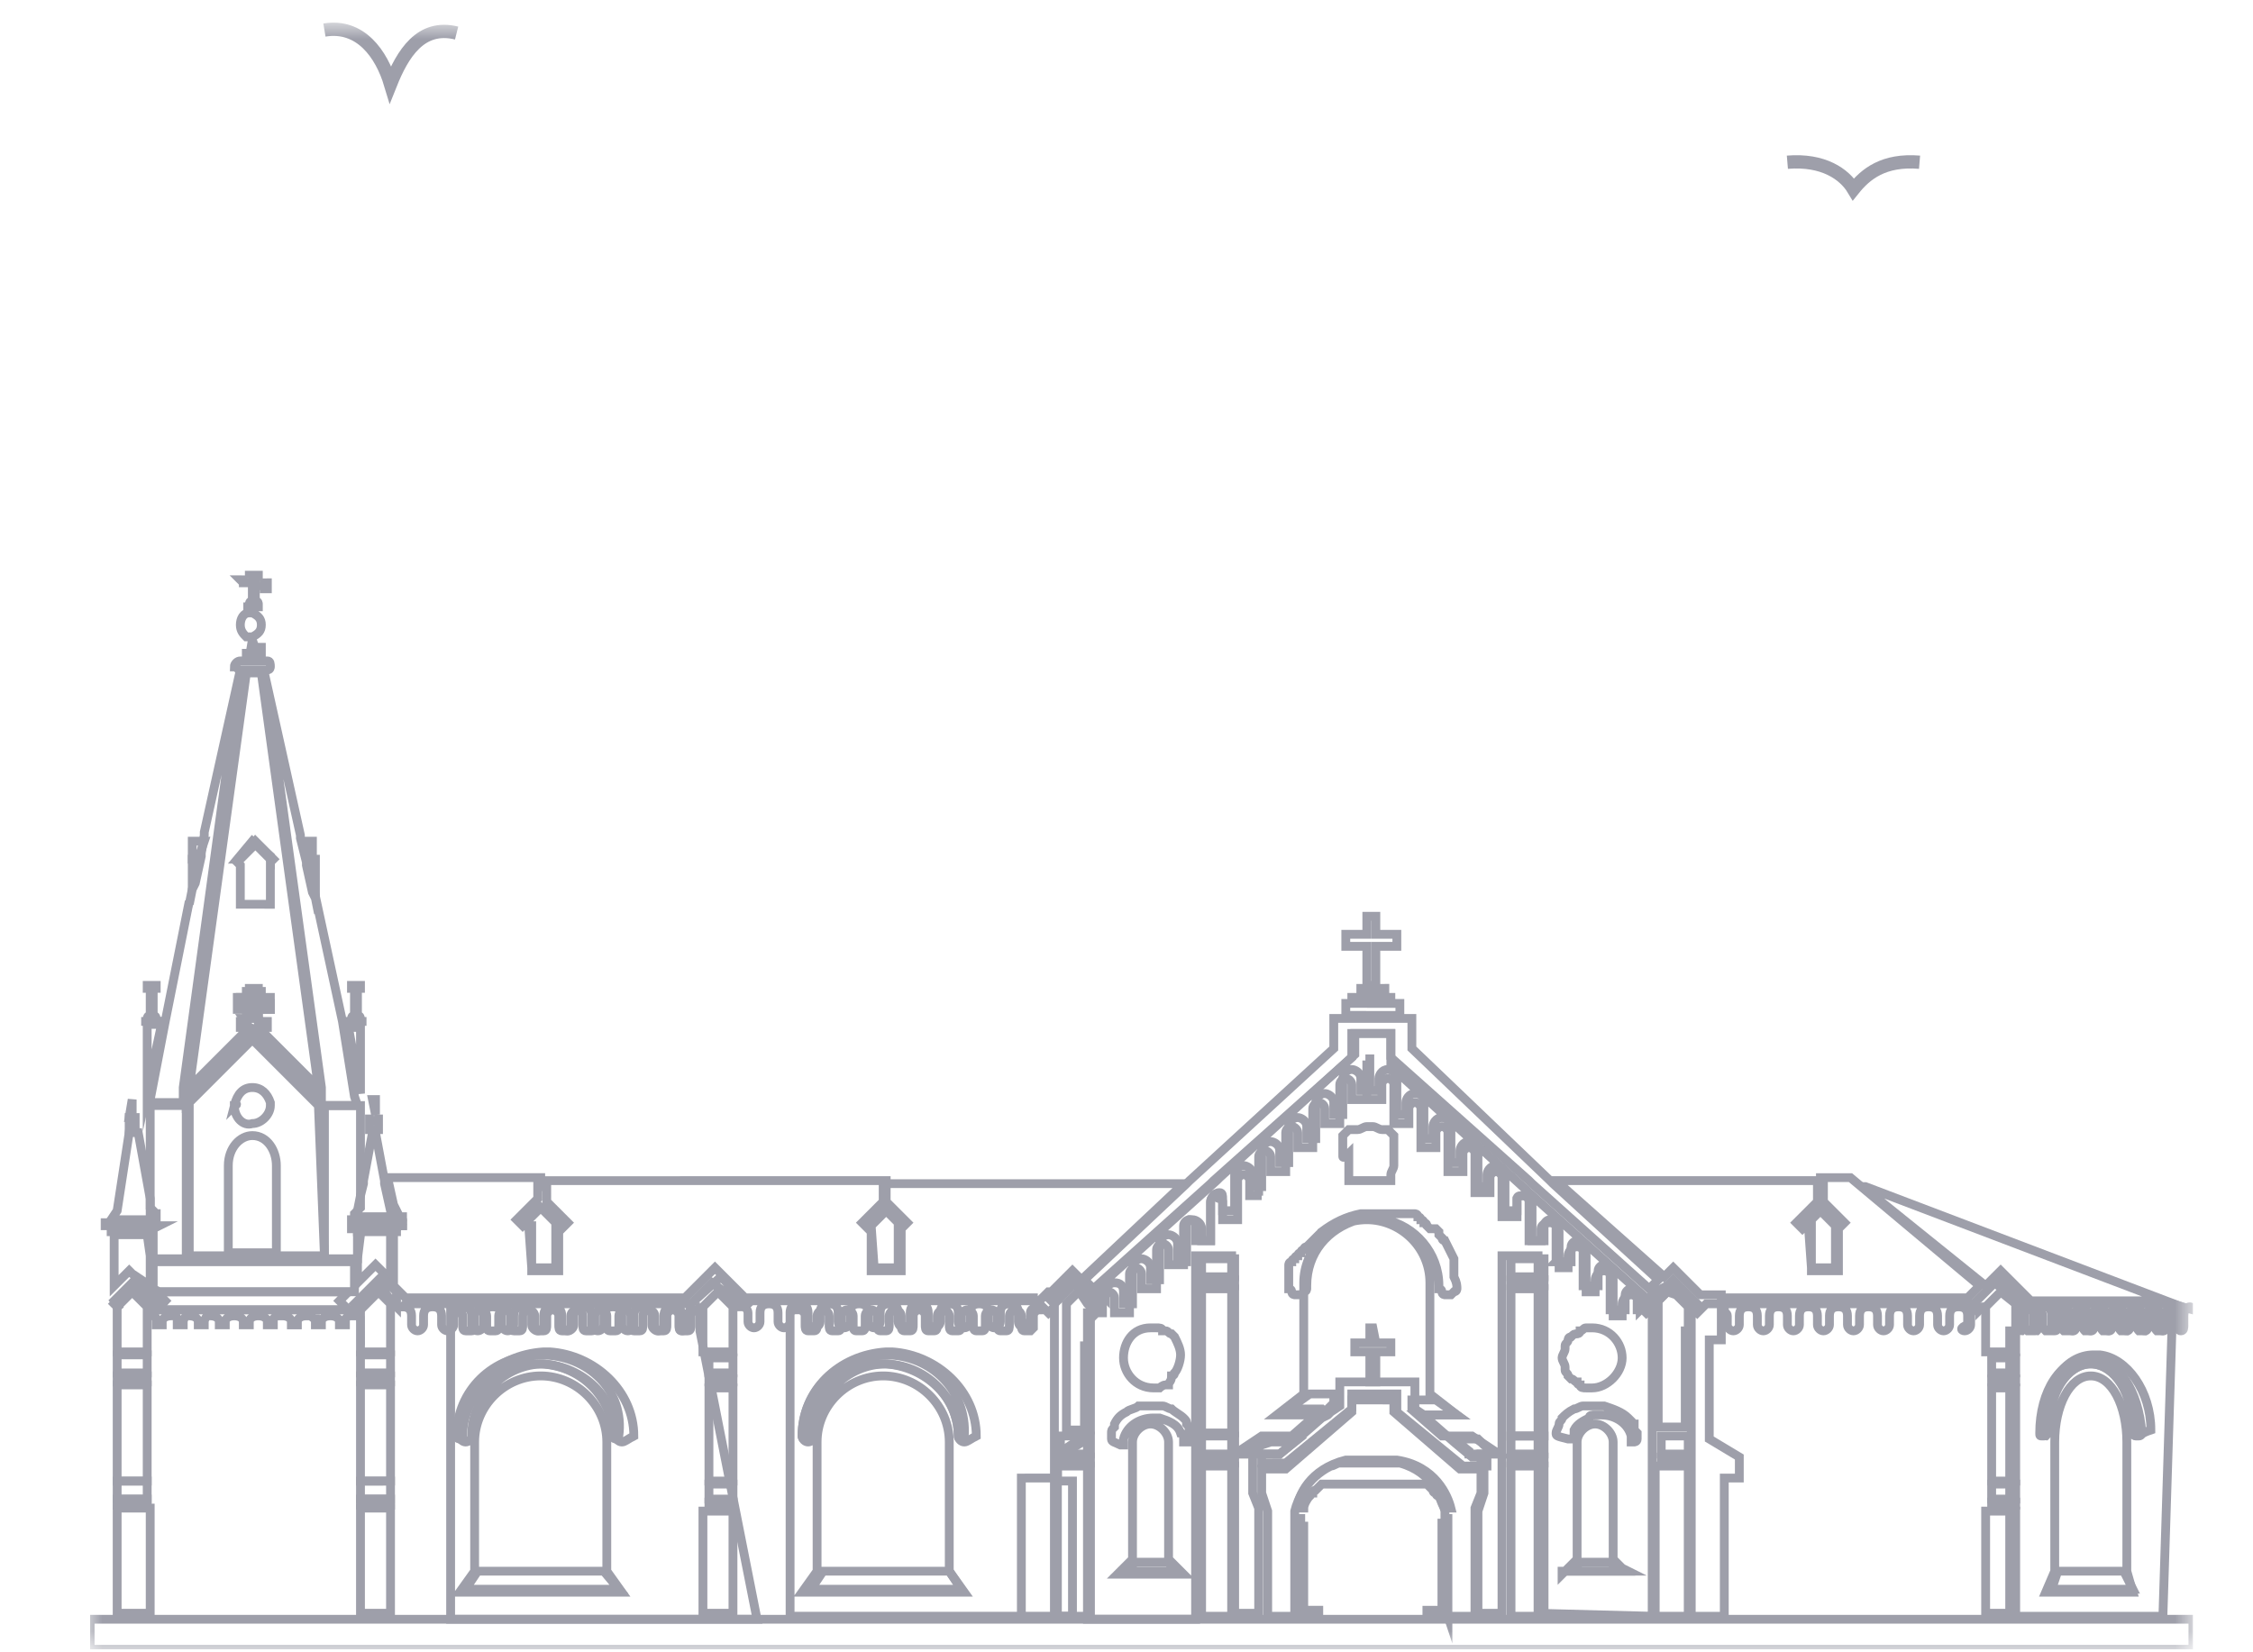 <?xml version="1.0" encoding="utf-8"?>
<!-- Generator: Adobe Illustrator 27.0.0, SVG Export Plug-In . SVG Version: 6.00 Build 0)  -->
<svg version="1.1" id="Layer_1" xmlns="http://www.w3.org/2000/svg" xmlns:xlink="http://www.w3.org/1999/xlink" x="0px" y="0px"
	 viewBox="0 0 75 55" style="enable-background:new 0 0 75 55;" xml:space="preserve">
<style type="text/css">
	.st0{fill:#D9D9D9;filter:url(#Adobe_OpacityMaskFilter);}
	.st1{mask:url(#mask0_725_6513_00000033346584983699508950000016194719638576892303_);}
	.st2{clip-path:url(#SVGID_00000000207959914490362030000017473962449174722464_);}
	.st3{fill:none;stroke:#9E9FAA;stroke-width:0.294;stroke-miterlimit:10;}
	.st4{fill:none;stroke:#9E9FAA;stroke-width:0.442;stroke-miterlimit:10;}
</style>
<defs>
	<filter id="Adobe_OpacityMaskFilter" filterUnits="userSpaceOnUse" x="2.9" y="0.8" width="70.3" height="54.2">
		<feColorMatrix  type="matrix" values="1 0 0 0 0  0 1 0 0 0  0 0 1 0 0  0 0 0 1 0"/>
	</filter>
</defs>
<mask maskUnits="userSpaceOnUse" x="2.9" y="0.8" width="70.3" height="54.2" id="mask0_725_6513_00000033346584983699508950000016194719638576892303_">
	<rect class="st0" width="75" height="55"/>
</mask>
<g class="st1">
	<g>
		<defs>
			<rect id="SVGID_1_" x="3" y="19" width="70" height="35.9"/>
		</defs>
		<clipPath id="SVGID_00000100358610882160345450000009207441016279361975_">
			<use xlink:href="#SVGID_1_"  style="overflow:visible;"/>
		</clipPath>
		<g style="clip-path:url(#SVGID_00000100358610882160345450000009207441016279361975_);">
			<path class="st3" d="M55.4,42.5l0.2-0.2l0.1-0.1l0.1,0.1l0.6,0.6l0,0l0.2,0.2l0,0l0,0h0.7v0.1h8.2l0.4-0.4l-4.3-3.6h-1v0.2h0.1
				V40l0.7,0.7l-0.2,0.2l-0.1-0.1l-0.1-0.1l0,0l0,0l-0.3-0.3l-0.1-0.1l-0.1,0.1l-0.3,0.3l0,0l0,0l-0.1,0.1l-0.1,0.1l-0.2-0.2
				l0.7-0.7v-0.5h0.1v-0.2h-8.8L55.4,42.5L55.4,42.5L55.4,42.5z M60.2,40.8L60.2,40.8l0.1,1.4h0.8v-1.4h0.1v1.5h-0.9V40.8z"/>
			<path class="st3" d="M66,43.5L66,43.5L66,43.5L66,43.5l-0.1,0.1c0,0,0,0,0,0C65.9,43.5,66,43.5,66,43.5L66,43.5L66,43.5z"/>
			<path class="st3" d="M65.4,44.3c0.1,0,0.2-0.1,0.2-0.2v-0.3c0-0.1,0.1-0.2,0.1-0.3l-0.1-0.1l0,0h-8.2v0.2c0,0.1,0.1,0.1,0.1,0.2
				v0.3c0,0.1,0.1,0.2,0.2,0.2c0.1,0,0.2-0.1,0.2-0.2v-0.3c0-0.2,0.1-0.3,0.3-0.3c0.2,0,0.3,0.1,0.3,0.3v0.3c0,0.1,0.1,0.2,0.2,0.2
				c0.1,0,0.2-0.1,0.2-0.2v-0.3c0-0.2,0.1-0.3,0.3-0.3c0.2,0,0.3,0.1,0.3,0.3v0.3c0,0.1,0.1,0.2,0.2,0.2c0.1,0,0.2-0.1,0.2-0.2v-0.3
				c0-0.2,0.1-0.3,0.3-0.3c0.2,0,0.3,0.1,0.3,0.3v0.3c0,0.1,0.1,0.2,0.2,0.2s0.2-0.1,0.2-0.2v-0.3c0-0.2,0.1-0.3,0.3-0.3
				c0.2,0,0.3,0.1,0.3,0.3v0.3c0,0.1,0.1,0.2,0.2,0.2s0.2-0.1,0.2-0.2v-0.3c0-0.2,0.1-0.3,0.3-0.3c0.2,0,0.3,0.1,0.3,0.3v0.3
				c0,0.1,0.1,0.2,0.2,0.2c0.1,0,0.2-0.1,0.2-0.2v-0.3c0-0.2,0.1-0.3,0.3-0.3s0.3,0.1,0.3,0.3v0.3c0,0.1,0.1,0.2,0.2,0.2
				c0.1,0,0.2-0.1,0.2-0.2v-0.3c0-0.2,0.1-0.3,0.3-0.3c0.2,0,0.3,0.1,0.3,0.3v0.3c0,0.1,0.1,0.2,0.2,0.2c0.1,0,0.2-0.1,0.2-0.2v-0.3
				c0-0.2,0.1-0.3,0.3-0.3c0.2,0,0.3,0.1,0.3,0.3v0.3C65.2,44.2,65.3,44.3,65.4,44.3z"/>
			<path class="st3" d="M67.3,44.3c0,0,0.1-0.1,0.1-0.2v-0.3c0-0.1,0-0.2,0.1-0.2l-0.2-0.2h0v0.3c0,0,0,0.1,0,0.2v0.3
				C67.2,44.2,67.2,44.3,67.3,44.3L67.3,44.3z"/>
			<path class="st3" d="M72.3,43.4h-4.7l-0.1,0.1c0,0,0,0,0,0c0.1,0,0.2,0.1,0.2,0.3v0.3c0,0.1,0,0.2,0.1,0.2c0,0,0.1-0.1,0.1-0.2
				v-0.3c0-0.2,0.1-0.3,0.2-0.3s0.2,0.1,0.2,0.3v0.3c0,0.1,0,0.2,0.1,0.2s0.1-0.1,0.1-0.2v-0.3c0-0.2,0.1-0.3,0.2-0.3
				c0.1,0,0.2,0.1,0.2,0.3v0.3c0,0.1,0,0.2,0.1,0.2s0.1-0.1,0.1-0.2v-0.3c0-0.2,0.1-0.3,0.2-0.3c0.1,0,0.2,0.1,0.2,0.3v0.3
				c0,0.1,0,0.2,0.1,0.2s0.1-0.1,0.1-0.2v-0.3c0-0.2,0.1-0.3,0.2-0.3s0.2,0.1,0.2,0.3v0.3c0,0.1,0,0.2,0.1,0.2s0.1-0.1,0.1-0.2v-0.3
				c0-0.2,0.1-0.3,0.2-0.3s0.2,0.1,0.2,0.3v0.3c0,0.1,0,0.2,0.1,0.2c0,0,0.1-0.1,0.1-0.2v-0.3c0-0.2,0.1-0.3,0.2-0.3
				s0.2,0.1,0.2,0.3v0.3c0,0.1,0,0.2,0.1,0.2c0,0,0.1-0.1,0.1-0.2v-0.3c0-0.2,0.1-0.3,0.2-0.3s0.2,0.1,0.2,0.3v0.3
				c0,0.1,0,0.2,0.1,0.2s0.1-0.1,0.1-0.2v-0.3c0-0.2,0.1-0.3,0.2-0.3c0.1,0,0.2,0.1,0.2,0.3v0.3c0,0.1,0,0.2,0.1,0.2
				s0.1-0.1,0.1-0.2v-0.3c0-0.2,0.1-0.3,0.2-0.3c0,0,0.1,0,0.1,0.1L72.3,43.4L72.3,43.4z"/>
			<path class="st3" d="M23.3,43.5v-0.1h0L23.3,43.5l-0.1,0c0,0,0,0,0,0C23.3,43.5,23.3,43.5,23.3,43.5z"/>
			<path class="st3" d="M22.7,44.3c0.1,0,0.2-0.1,0.2-0.2v-0.3c0-0.1,0.1-0.2,0.1-0.3l-0.1-0.1l0,0h-9.4l0,0l-0.1,0.1
				c0.2,0,0.3,0.1,0.3,0.3v0.3c0,0.1,0.1,0.2,0.2,0.2c0.1,0,0.2-0.1,0.2-0.2v-0.3c0-0.2,0.1-0.3,0.3-0.3c0.2,0,0.3,0.1,0.3,0.3v0.3
				c0,0.1,0.1,0.2,0.2,0.2c0.1,0,0.2-0.1,0.2-0.2v-0.3c0-0.2,0.1-0.3,0.3-0.3c0.2,0,0.3,0.1,0.3,0.3v0.3c0,0.1,0.1,0.2,0.2,0.2
				c0.1,0,0.2-0.1,0.2-0.2v-0.3c0-0.2,0.1-0.3,0.3-0.3c0.2,0,0.3,0.1,0.3,0.3v0.3c0,0.1,0.1,0.2,0.2,0.2s0.2-0.1,0.2-0.2v-0.3
				c0-0.2,0.1-0.3,0.3-0.3c0.2,0,0.3,0.1,0.3,0.3v0.3c0,0.1,0.1,0.2,0.2,0.2c0.1,0,0.2-0.1,0.2-0.2v-0.3c0-0.2,0.1-0.3,0.3-0.3
				c0.2,0,0.3,0.1,0.3,0.3v0.3c0,0.1,0.1,0.2,0.2,0.2c0.1,0,0.2-0.1,0.2-0.2v-0.3c0-0.2,0.1-0.3,0.3-0.3c0.2,0,0.3,0.1,0.3,0.3v0.3
				c0,0.1,0.1,0.2,0.2,0.2c0.1,0,0.2-0.1,0.2-0.2v-0.3c0-0.2,0.1-0.3,0.3-0.3c0.2,0,0.3,0.1,0.3,0.3v0.3c0,0.1,0.1,0.2,0.2,0.2
				c0.1,0,0.2-0.1,0.2-0.2v-0.3c0-0.2,0.1-0.3,0.3-0.3c0.2,0,0.3,0.1,0.3,0.3v0.3c0,0.1,0.1,0.2,0.2,0.2c0.1,0,0.2-0.1,0.2-0.2v-0.3
				c0-0.2,0.1-0.3,0.3-0.3c0.2,0,0.3,0.1,0.3,0.3v0.3C22.6,44.2,22.6,44.3,22.7,44.3L22.7,44.3z"/>
			<path class="st3" d="M24.5,43.4v0.1c0,0,0.1,0,0.1,0L24.5,43.4L24.5,43.4L24.5,43.4L24.5,43.4z"/>
			<path class="st3" d="M69.6,45.2L69.6,45.2L69.6,45.2c-1,0-1.7,1.1-1.7,2.5c0,0.1,0,0.1,0.1,0.1c0,0,0.1-0.1,0.1-0.1
				c0-1.2,0.7-2.3,1.5-2.3h0h0c0.8,0,1.5,1.1,1.5,2.3c0,0.1,0,0.1,0.1,0.1s0.1-0.1,0.1-0.1C71.2,46.3,70.5,45.2,69.6,45.2L69.6,45.2
				z"/>
			<path class="st3" d="M70.7,52.3l-1.1,0l-1.1,0l0,0l-0.2,0.6h2.7L70.7,52.3L70.7,52.3z"/>
			<path class="st3" d="M72.3,44.3v-0.5c0-0.1-0.1-0.2-0.1-0.2c-0.1,0-0.1,0.1-0.1,0.2v0.3c0,0.1,0,0.2-0.1,0.2c0,0-0.1,0-0.1,0
				c0,0-0.1,0-0.1,0c0,0-0.1-0.1-0.1-0.2v-0.3c0-0.1-0.1-0.2-0.1-0.2c-0.1,0-0.1,0.1-0.1,0.2v0.3c0,0.1,0,0.2-0.1,0.2
				c0,0-0.1,0-0.1,0c0,0-0.1,0-0.1,0c0,0-0.1-0.1-0.1-0.2v-0.3c0-0.1-0.1-0.2-0.1-0.2c-0.1,0-0.1,0.1-0.1,0.2v0.3
				c0,0.1,0,0.2-0.1,0.2c0,0-0.1,0-0.1,0c0,0-0.1,0-0.1,0c0,0-0.1-0.1-0.1-0.2v-0.3c0-0.1-0.1-0.2-0.1-0.2c-0.1,0-0.1,0.1-0.1,0.2
				v0.3c0,0.1,0,0.2-0.1,0.2c0,0-0.1,0-0.1,0c0,0-0.1,0-0.1,0c0,0-0.1-0.1-0.1-0.2v-0.3c0-0.1-0.1-0.2-0.1-0.2
				c-0.1,0-0.1,0.1-0.1,0.2v0.3c0,0.1,0,0.2-0.1,0.2c0,0-0.1,0-0.1,0c0,0-0.1,0-0.1,0c0,0-0.1-0.1-0.1-0.2v-0.3
				c0-0.1-0.1-0.2-0.1-0.2c-0.1,0-0.1,0.1-0.1,0.2v0.3c0,0.1,0,0.2-0.1,0.2c0,0-0.1,0-0.1,0c0,0-0.1,0-0.1,0c0,0-0.1-0.1-0.1-0.2
				v-0.3c0-0.1-0.1-0.2-0.1-0.2S69,43.7,69,43.8v0.3c0,0.1,0,0.2-0.1,0.2c0,0-0.1,0-0.1,0c0,0-0.1,0-0.1,0c0,0-0.1-0.1-0.1-0.2v-0.3
				c0-0.1-0.1-0.2-0.1-0.2c-0.1,0-0.1,0.1-0.1,0.2v0.3c0,0.1,0,0.2-0.1,0.2c0,0-0.1,0-0.1,0c0,0-0.1,0-0.1,0c0,0-0.1-0.1-0.1-0.2
				v-0.3c0-0.1-0.1-0.2-0.1-0.2c-0.1,0-0.1,0.1-0.1,0.2v0.3c0,0.1,0,0.2-0.1,0.2c0,0-0.1,0-0.1,0c0,0-0.1,0-0.1,0
				c0,0-0.1-0.1-0.1-0.2v-0.3c0-0.1-0.1-0.2-0.1-0.2c-0.1,0-0.1,0.1-0.1,0.2v0.3c0,0.1,0,0.2-0.1,0.2c0,0-0.1,0-0.1,0
				c0,0-0.1,0-0.1,0c0,0,0,0,0,0v9.5h5.1L72.3,44.3L72.3,44.3z M68.1,53l0.3-0.7V48c0-1.2,0.5-2.2,1.2-2.2s1.2,1,1.2,2.2v4.3L71,53
				H68.1L68.1,53z M71.1,47.8c-0.1,0-0.1-0.1-0.1-0.2c0-1.2-0.6-2.2-1.4-2.2h0h0c-0.8,0-1.4,1-1.4,2.2c0,0.1-0.1,0.2-0.1,0.2
				c-0.1,0-0.1-0.1-0.1-0.2c0-1.4,0.7-2.5,1.7-2.5l0.1,0h0h0l0.1,0c0.9,0.1,1.7,1.2,1.7,2.5C71.3,47.7,71.2,47.8,71.1,47.8
				L71.1,47.8z"/>
			<path class="st3" d="M18,45.1L18,45.1L18,45.1c-1.6,0-2.8,1.2-2.8,2.7c0,0.1,0.1,0.1,0.1,0.1c0.1,0,0.1-0.1,0.1-0.1
				c0-1.3,1.1-2.4,2.5-2.4h0h0c1.4,0,2.5,1.1,2.5,2.4c0,0.1,0.1,0.1,0.1,0.1s0.1-0.1,0.1-0.1C20.8,46.3,19.6,45.1,18,45.1z"/>
			<path class="st3" d="M20.1,52.3l-2.1,0l-2.1,0l0,0l-0.4,0.6h5.1L20.1,52.3L20.1,52.3z"/>
			<path class="st3" d="M29.5,45.1L29.5,45.1L29.5,45.1c-1.6,0-2.8,1.2-2.8,2.7c0,0.1,0.1,0.1,0.1,0.1c0.1,0,0.1-0.1,0.1-0.1
				c0-1.3,1.1-2.4,2.5-2.4h0h0c1.4,0,2.5,1.1,2.5,2.4c0,0.1,0.1,0.1,0.1,0.1c0.1,0,0.1-0.1,0.1-0.1C32.2,46.3,31,45.1,29.5,45.1
				L29.5,45.1z"/>
			<path class="st3" d="M31.6,52.3l-2.1,0l-2.1,0v0l-0.4,0.6H32L31.6,52.3L31.6,52.3z"/>
			<path class="st3" d="M66.1,42.8l0.5-0.5l1,1h4.5l-10-3.8l-0.1,0L66.1,42.8L66.1,42.8z"/>
			<path class="st3" d="M4.9,50.2H3.9v3.5h1.1V50.2z"/>
			<path class="st3" d="M57.4,49.2h0.5v-0.7l-1-0.6v-3.3h0.4v-1.2h-0.5l0,0l0,0l0,0l-0.3,0.3l-0.2-0.2v10.3h1.1V49.2z"/>
			<path class="st3" d="M43.9,53.6h-0.5v0.2h0.5V53.6z"/>
			<path class="st3" d="M43.3,50.4c0,0.1,0,0.1,0,0.1v3.3h0v-0.2h0.1v-2.8h-0.1L43.3,50.4L43.3,50.4z"/>
			<path class="st3" d="M36.3,48.8h-1.1v5h1.1V48.8z"/>
			<path class="st3" d="M41.1,48.8H40v5h1.1V48.8z"/>
			<path class="st3" d="M56.2,48.8h-1.1v5h1.1V48.8z"/>
			<path class="st3" d="M23.3,44.3L23.3,44.3l0-0.7c0,0,0,0,0,0c0,0-0.1,0-0.1,0c-0.1,0-0.2,0.1-0.2,0.2v0.3c0,0.1,0,0.2-0.1,0.2
				c0,0-0.1,0-0.1,0s-0.1,0-0.1,0c-0.1,0-0.1-0.1-0.1-0.2v-0.3c0-0.1-0.1-0.2-0.2-0.2c-0.1,0-0.2,0.1-0.2,0.2v0.3
				c0,0.1,0,0.2-0.1,0.2c0,0-0.1,0-0.1,0s-0.1,0-0.1,0c-0.1,0-0.1-0.1-0.1-0.2v-0.3c0-0.1-0.1-0.2-0.2-0.2c-0.1,0-0.2,0.1-0.2,0.2
				v0.3c0,0.1,0,0.2-0.1,0.2c0,0-0.1,0-0.1,0s-0.1,0-0.1,0c-0.1,0-0.1-0.1-0.1-0.2v-0.3c0-0.1-0.1-0.2-0.2-0.2
				c-0.1,0-0.2,0.1-0.2,0.2v0.3c0,0.1,0,0.2-0.1,0.2c0,0-0.1,0-0.1,0c-0.1,0-0.1,0-0.1,0c-0.1,0-0.1-0.1-0.1-0.2v-0.3
				c0-0.1-0.1-0.2-0.2-0.2c-0.1,0-0.2,0.1-0.2,0.2v0.3c0,0.1,0,0.2-0.1,0.2c0,0-0.1,0-0.1,0c-0.1,0-0.1,0-0.1,0
				c-0.1,0-0.1-0.1-0.1-0.2v-0.3c0-0.1-0.1-0.2-0.2-0.2c-0.1,0-0.2,0.1-0.2,0.2v0.3c0,0.1,0,0.2-0.1,0.2c0,0-0.1,0-0.1,0
				c-0.1,0-0.1,0-0.1,0c-0.1,0-0.1-0.1-0.1-0.2v-0.3c0-0.1-0.1-0.2-0.2-0.2c-0.1,0-0.2,0.1-0.2,0.2v0.3c0,0.1,0,0.2-0.1,0.2
				c0,0-0.1,0-0.1,0c-0.1,0-0.1,0-0.1,0c-0.1,0-0.1-0.1-0.1-0.2v-0.3c0-0.1-0.1-0.2-0.2-0.2c-0.1,0-0.2,0.1-0.2,0.2v0.3
				c0,0.1,0,0.2-0.1,0.2c0,0-0.1,0-0.1,0c-0.1,0-0.1,0-0.1,0c-0.1,0-0.1-0.1-0.1-0.2v-0.3c0-0.1-0.1-0.2-0.2-0.2
				c-0.1,0-0.2,0.1-0.2,0.2v0.3c0,0.1,0,0.2-0.1,0.2c0,0-0.1,0-0.1,0c-0.1,0-0.1,0-0.1,0c-0.1,0-0.1-0.1-0.1-0.2v-0.3
				c0-0.1-0.1-0.2-0.2-0.2c-0.1,0-0.2,0.1-0.2,0.2v0.3c0,0.1,0,0.2-0.1,0.2c0,0-0.1,0-0.1,0c-0.1,0-0.1,0-0.1,0
				c-0.1,0-0.1-0.1-0.1-0.2v-0.3c0-0.1-0.1-0.2-0.2-0.2c0,0-0.1,0-0.1,0l0,0l0,0c0,0,0,0,0,0l0,0l0,0c0,0-0.1,0-0.1,0.1v0
				c0,0,0,0,0.1,0l-0.1-0.1v0l0,0v10.3h10.2L23.3,44.3L23.3,44.3z M15.3,53l0.5-0.7V48c0-1.2,1-2.2,2.2-2.2c1.2,0,2.2,1,2.2,2.2v4.3
				l0.5,0.7H15.3L15.3,53z M20.7,48c-0.1,0-0.2-0.1-0.2-0.2c0-1.3-1.1-2.3-2.4-2.4h0h0c-1.3,0-2.4,1.1-2.4,2.4
				c0,0.1-0.1,0.2-0.2,0.2c-0.1,0-0.2-0.1-0.2-0.2c0-1.5,1.2-2.7,2.8-2.8l0.1,0h0h0l0.1,0c1.5,0.1,2.8,1.3,2.8,2.8
				C20.9,47.9,20.8,48,20.7,48L20.7,48z"/>
			<path class="st3" d="M24.4,50.3h-1v3.4h1V50.3z"/>
			<path class="st3" d="M67.1,50.3h-1v3.4h1V50.3z"/>
			<path class="st3" d="M13,50.2H12v3.5H13V50.2z"/>
			<path class="st3" d="M51.4,48.8h-1.1v5h1.1V48.8z"/>
			<path class="st3" d="M49.2,53.8v-3.5l0.2-0.6v-0.8h-0.8L46.4,47l0,0l0,0v-0.4H45V47l0,0l0,0l-2.2,1.9H42v0.8l0.2,0.6v3.5h0.9
				v-3.3c0,0,0,0,0-0.1h0l0-0.1c0.1-0.4,0.4-1.1,1.2-1.5c0,0,0,0,0,0c0.1,0,0.2-0.1,0.3-0.1c0,0,0,0,0,0c0,0,0.1,0,0.1,0
				c0,0,0,0,0.1,0c0,0,0.1,0,0.1,0c0,0,0,0,0.1,0c0,0,0.1,0,0.1,0c0,0,0.1,0,0.1,0c0,0,0.1,0,0.1,0c0,0,0.1,0,0.1,0c0,0,0,0,0,0v0
				h0.3v0c0,0,0,0,0.1,0c0,0,0.1,0,0.1,0c0.1,0,0.1,0,0.2,0c0,0,0,0,0,0c0.1,0,0.1,0,0.2,0c0,0,0,0,0.1,0c0,0,0.1,0,0.1,0
				c0,0,0,0,0,0c0.1,0,0.1,0,0.1,0c0,0,0,0,0,0c1.1,0.3,1.4,1.2,1.5,1.6l0,0.1h0c0,0.1,0,0.1,0,0.1c0,0,0,0,0,0v3.3H49.2L49.2,53.8z
				"/>
			<path class="st3" d="M55,53.8V43.6h-0.1l0,0l-0.1,0.1l-0.1-0.1l0,0h-0.2v-0.2l0,0l0,0l0,0v-0.3c0-0.1-0.1-0.2-0.2-0.2
				c-0.1,0-0.2,0.1-0.2,0.2v0.5h-0.5v-1.3c0-0.1-0.1-0.2-0.2-0.2c-0.1,0-0.2,0.1-0.2,0.2v0.5h-0.1l-0.1,0l-0.3,0v-1.3
				c0-0.1-0.1-0.2-0.2-0.2c-0.1,0-0.2,0.1-0.2,0.2v0.5l-0.1,0l-0.3,0l-0.1,0V42l0-0.7v-0.1l0-0.4v0c0-0.1,0-0.1-0.1-0.2c0,0,0,0,0,0
				c0,0,0,0,0,0c0,0,0,0-0.1,0c-0.1,0-0.2,0.1-0.2,0.2v0.5l-0.4,0h0l-0.1,0V40c0-0.1-0.1-0.2-0.2-0.2c-0.1,0-0.1,0-0.2,0.1
				c0,0,0,0,0,0.1v0.5l-0.1,0l-0.1,0l-0.3,0v-1.3c0-0.1-0.1-0.2-0.2-0.2c-0.1,0-0.2,0.1-0.2,0.2v0.5l-0.2,0l-0.2,0h-0.1v-1.3
				c0-0.1-0.1-0.2-0.2-0.2c-0.1,0-0.2,0.1-0.2,0.2V39l-0.1,0l-0.3,0l-0.1,0v-1.3c0-0.1-0.1-0.2-0.2-0.2c-0.1,0-0.2,0.1-0.2,0.2v0.5
				l-0.1,0l-0.3,0l-0.1,0v-1.3c0-0.1-0.1-0.2-0.2-0.2c-0.1,0-0.2,0.1-0.2,0.2v0.5l-0.5,0v-1.3c0-0.1-0.1-0.2-0.2-0.2
				c-0.1,0-0.2,0.1-0.2,0.2v0.5l-0.1,0l-0.3,0l-0.1,0v-1.3c0,0,0,0,0,0c0,0,0,0,0,0c0,0,0,0,0,0c0,0,0,0,0,0c0,0,0,0,0,0
				c0,0,0,0,0,0c0,0,0,0,0,0c0,0,0,0,0,0c0,0,0,0,0,0c0,0,0,0,0,0c0,0,0,0,0,0c0,0,0,0,0,0c0,0,0,0,0,0c0,0,0,0,0,0c0,0,0,0,0,0h0
				c0,0,0,0,0,0c0,0,0,0,0,0c0,0,0,0,0,0c0,0,0,0,0,0c0,0,0,0,0,0c0,0,0,0,0,0c0,0,0,0,0,0c0,0,0,0,0,0c0,0,0,0,0,0c0,0,0,0,0,0
				c0,0,0,0,0,0c0,0,0,0,0,0c0,0,0,0,0,0c0,0,0,0,0,0c0,0,0,0,0,0v1.3l-0.1,0l-0.3,0l-0.1,0v-0.5c0-0.1-0.1-0.2-0.2-0.2
				c-0.1,0-0.2,0.1-0.2,0.2v1.3l-0.5,0v-0.5c0-0.1-0.1-0.2-0.2-0.2c-0.1,0-0.2,0.1-0.2,0.2v1.3l-0.1,0l-0.3,0l-0.1,0v-0.5
				c0-0.1-0.1-0.2-0.2-0.2c-0.1,0-0.2,0.1-0.2,0.2V39l-0.1,0l-0.3,0l-0.1,0v-0.5c0-0.1-0.1-0.2-0.2-0.2c-0.1,0-0.2,0.1-0.2,0.2v1.3
				H42l-0.2,0l-0.2,0v-0.5c0-0.1-0.1-0.2-0.2-0.2c-0.1,0-0.2,0.1-0.2,0.2v1.3l-0.3,0l-0.1,0l-0.1,0V40c0,0,0-0.1-0.1-0.1
				c0,0-0.1,0-0.1-0.1c0,0,0,0,0,0c-0.1,0-0.2,0.1-0.2,0.2v1.3l-0.1,0h0l-0.4,0v-0.5c0-0.1-0.1-0.2-0.2-0.2c-0.1,0-0.2,0.1-0.2,0.2
				l0,1.2v0.1l-0.1,0l-0.3,0l-0.1,0v-0.5c0-0.1-0.1-0.2-0.2-0.2c-0.1,0-0.2,0.1-0.2,0.2v1.3l-0.3,0l-0.1,0h-0.1v-0.5
				c0-0.1-0.1-0.2-0.2-0.2c-0.1,0-0.2,0.1-0.2,0.2v1.3h-0.5v-0.5c0-0.1-0.1-0.2-0.2-0.2c-0.1,0-0.2,0.1-0.2,0.2v0.3l0,0l0,0v0.2
				h-0.2l-0.1,0.1l-0.1-0.1h-0.1v10.2h3.6V41.8h1.2v11.9h0.9v-3.5l-0.2-0.5l0,0v-1.3h-0.6l0.6-0.4l0.3-0.2h1l0.8-0.7h-1.3l0.9-0.7
				v-3.7c0-1.1,0.9-2.1,2.1-2.1c0,0,0,0,0,0v0h0v0c0,0,0,0,0,0c1.1,0,2.1,0.9,2.1,2.1v3.7l0.9,0.7h-1.3l0.8,0.7h1l0.3,0.2l0.6,0.4
				h-0.6v1.3l0,0l-0.2,0.5v3.5h0.9V41.8h1.2v11.9L55,53.8L55,53.8z M52,52.4l0.5-0.5V48c0-0.3,0.3-0.6,0.6-0.6
				c0.3,0,0.6,0.3,0.6,0.6v3.9l0.3,0.3l0.2,0.1H52z M52.1,44.9c0,0,0-0.1,0-0.1c0-0.1,0.1-0.1,0.1-0.2c0,0,0-0.1,0.1-0.1
				c0.1-0.1,0.1-0.1,0.2-0.1c0,0,0.1,0,0.1-0.1c0.1,0,0.1-0.1,0.2-0.1c0,0,0.1,0,0.1,0c0,0,0.1,0,0.1,0c0.6,0,1,0.5,1,1s-0.5,1-1,1
				c0,0-0.1,0-0.1,0c0,0-0.1,0-0.1,0c-0.1,0-0.2,0-0.2-0.1c0,0-0.1,0-0.1-0.1c-0.1,0-0.1-0.1-0.2-0.1c0,0-0.1-0.1-0.1-0.1
				c0-0.1-0.1-0.1-0.1-0.2c0,0,0-0.1,0-0.1c0-0.1-0.1-0.2-0.1-0.3S52.1,45,52.1,44.9z M51.8,47.7c0-0.1,0.1-0.2,0.1-0.3
				c0-0.1,0.1-0.1,0.1-0.2c0.1-0.1,0.2-0.2,0.4-0.3c0.1,0,0.2-0.1,0.3-0.1c0,0,0.1,0,0.1,0c0.1,0,0.2,0,0.3,0c0.1,0,0.2,0,0.3,0
				c0.3,0.1,0.6,0.2,0.8,0.4c0,0,0,0,0.1,0.1c0,0,0,0.1,0.1,0.1c0,0,0,0.1,0,0.1c0,0.1,0,0.1,0.1,0.2c0,0.1,0,0.1,0,0.2
				c0,0.1-0.1,0.1-0.1,0.1c0,0-0.1,0-0.1,0c0,0,0,0,0,0c0,0,0,0,0,0c0,0,0,0,0,0c0,0,0,0,0,0c0,0,0-0.1,0-0.1c0,0,0-0.1,0-0.1
				c-0.1-0.4-0.5-0.7-1-0.7c-0.1,0-0.1,0-0.2,0c-0.1,0-0.2,0-0.2,0.1c-0.2,0.1-0.4,0.2-0.5,0.4c0,0,0,0.1,0,0.1c0,0,0,0.1,0,0.1
				c0,0,0,0.1,0,0.1c0,0,0,0,0,0c0,0,0,0,0,0c0,0,0,0,0,0c0,0,0,0,0,0c0,0-0.1,0-0.1,0c0,0-0.1,0-0.1,0c0,0,0,0,0,0c0,0,0,0,0,0
				c0,0,0,0,0,0c0,0,0,0,0,0C51.8,47.8,51.8,47.8,51.8,47.7L51.8,47.7z M38.3,44.2c0,0,0.1,0,0.1,0c0,0,0.1,0,0.1,0
				c0.1,0,0.2,0,0.2,0.1c0,0,0.1,0,0.1,0c0.1,0,0.1,0.1,0.2,0.1c0,0,0.1,0.1,0.1,0.1c0.1,0.2,0.2,0.4,0.2,0.6c0,0.2-0.1,0.5-0.2,0.6
				c0,0,0,0.1-0.1,0.1C39,46,38.9,46,38.9,46.1c0,0-0.1,0-0.1,0c-0.1,0-0.2,0.1-0.2,0.1c0,0-0.1,0-0.1,0c0,0-0.1,0-0.1,0
				c-0.6,0-1-0.5-1-1S37.7,44.2,38.3,44.2L38.3,44.2z M37.2,52.4l0.5-0.5V48c0-0.3,0.3-0.6,0.6-0.6c0.3,0,0.6,0.3,0.6,0.6v3.9
				l0.5,0.5L37.2,52.4L37.2,52.4z M39.6,48C39.6,48,39.6,48,39.6,48C39.6,48,39.6,48,39.6,48C39.6,48,39.6,48,39.6,48
				C39.5,48,39.5,48,39.5,48c0,0-0.1,0-0.1,0c0,0,0,0,0,0c0,0,0,0,0,0c0,0,0,0,0,0c0,0,0,0,0,0c0,0,0-0.1,0-0.1c0-0.1,0-0.2-0.1-0.2
				c-0.1-0.3-0.4-0.4-0.7-0.5c-0.1,0-0.1,0-0.2,0c-0.5,0-0.9,0.3-1,0.7c0,0,0,0.1,0,0.1c0,0,0,0.1,0,0.1c0,0,0,0,0,0c0,0,0,0,0,0
				c0,0,0,0,0,0c0,0,0,0,0,0c0,0-0.1,0-0.1,0C37.1,48,37,48,37,47.9c0-0.1,0-0.2,0-0.2c0-0.1,0-0.1,0.1-0.2c0,0,0-0.1,0-0.1
				c0.1-0.2,0.2-0.3,0.4-0.4c0.1-0.1,0.3-0.1,0.4-0.2c0,0,0.1,0,0.1,0c0.1,0,0.2,0,0.3,0c0.1,0,0.2,0,0.3,0c0,0,0.1,0,0.1,0
				c0.1,0,0.2,0.1,0.3,0.1c0.1,0.1,0.3,0.2,0.4,0.3c0.1,0.1,0.1,0.1,0.1,0.2c0.1,0.1,0.1,0.2,0.1,0.3C39.6,47.8,39.6,47.8,39.6,48
				C39.6,47.9,39.6,47.9,39.6,48L39.6,48z M44.7,38.5C44.7,38.5,44.7,38.5,44.7,38.5C44.7,38.4,44.7,38.4,44.7,38.5
				c0-0.1,0-0.1,0-0.2c0,0,0,0,0,0c0,0,0,0,0-0.1c0,0,0,0,0,0c0,0,0,0,0-0.1c0,0,0,0,0,0c0,0,0,0,0-0.1c0,0,0,0,0,0c0,0,0,0,0-0.1
				c0,0,0,0,0,0c0,0,0,0,0-0.1c0,0,0,0,0,0c0,0,0,0,0.1-0.1c0,0,0,0,0,0c0,0,0,0,0.1-0.1c0,0,0,0,0,0c0,0,0,0,0.1,0c0,0,0,0,0,0
				c0,0,0,0,0.1,0c0,0,0,0,0,0c0,0,0.1,0,0.1,0h0c0.1,0,0.2-0.1,0.3-0.1c0,0,0.1,0,0.1,0h0c0,0,0.1,0,0.1,0c0.1,0,0.2,0.1,0.3,0.1
				c0,0,0,0,0,0c0,0,0,0,0.1,0c0,0,0,0,0,0c0,0,0,0,0.1,0c0,0,0,0,0,0c0,0,0,0,0.1,0.1c0,0,0,0,0,0c0,0,0,0,0.1,0.1c0,0,0,0,0,0
				c0,0,0,0,0,0.1c0,0,0,0,0,0c0,0,0,0,0,0.1c0,0,0,0,0,0c0,0,0,0,0,0.1c0,0,0,0,0,0c0,0,0,0,0,0.1c0,0,0,0,0,0c0,0,0,0,0,0.1
				c0,0,0,0,0,0c0,0,0,0,0,0.1c0,0,0,0,0,0.1c0,0,0,0,0,0c0,0,0,0.1,0,0.1s0,0.1,0,0.1c0,0,0,0,0,0c0,0,0,0.1,0,0.1c0,0,0,0,0,0
				c0,0.1-0.1,0.2-0.1,0.3c0,0,0,0,0,0c0,0,0,0,0,0.1c0,0,0,0,0,0c0,0,0,0,0,0.1c0,0,0,0,0,0c0,0,0,0,0,0c0,0,0,0,0,0c0,0,0,0,0,0
				c0,0,0,0,0,0c0,0,0,0,0,0c0,0,0,0,0,0c0,0,0,0,0,0c0,0,0,0-0.1,0c0,0,0,0,0,0c0,0,0,0-0.1,0c0,0,0,0,0,0c0,0,0,0-0.1,0
				c0,0,0,0,0,0c0,0,0,0-0.1,0c0,0,0,0,0,0v0h-0.4c0,0,0,0,0,0c0,0,0,0,0,0c0,0,0,0-0.1,0c0,0,0,0,0,0c0,0,0,0-0.1,0c0,0,0,0,0,0
				c0,0,0,0-0.1,0c0,0,0,0,0,0c0,0,0,0-0.1,0c0,0,0,0,0,0c0,0,0,0-0.1,0c0,0,0,0,0,0c0,0,0,0-0.1,0c0,0,0,0,0,0c0,0,0,0,0-0.1
				c0,0,0,0,0,0c0,0,0,0,0-0.1c0,0,0,0,0,0c0,0,0,0,0-0.1c0,0,0,0,0,0c0,0,0,0,0-0.1c0,0,0,0,0,0c0,0,0,0,0-0.1c0,0,0,0,0,0
				c0,0,0,0,0-0.1c0,0,0,0,0,0c0,0,0,0,0-0.1c0,0,0,0,0,0c0,0,0,0,0-0.1c0,0,0,0,0,0c0,0,0-0.1,0-0.1C44.7,38.6,44.7,38.5,44.7,38.5
				L44.7,38.5z M48.5,42.9c0,0,0,0.1-0.1,0.1c0,0-0.1,0.1-0.1,0.1c0,0,0,0-0.1,0c0,0-0.1,0-0.1,0c0,0-0.1,0-0.1-0.1
				c0,0,0-0.1-0.1-0.1c0,0,0-0.1,0-0.1c0-1.1-0.8-2-1.8-2.2c0,0,0,0,0,0c0,0,0,0-0.1,0c0,0-0.1,0-0.1,0c0,0,0,0,0,0c0,0-0.1,0-0.1,0
				c0,0,0,0,0,0c0,0-0.1,0-0.1,0c0,0,0,0,0,0c0,0,0,0,0,0v0h0v0c0,0,0,0,0,0h0c0,0,0,0,0,0c0,0-0.1,0-0.1,0c0,0,0,0,0,0
				c0,0-0.1,0-0.1,0c0,0,0,0,0,0c0,0-0.1,0-0.1,0c0,0,0,0,0,0c0,0,0,0-0.1,0c0,0-0.1,0-0.1,0c0,0,0,0,0,0c-1,0.3-1.7,1.1-1.7,2.2
				c0,0,0,0,0,0.1c0,0,0,0.1-0.1,0.1c0,0-0.1,0.1-0.1,0.1c0,0,0,0-0.1,0c0,0-0.1,0-0.1,0c0,0-0.1,0-0.1-0.1c0,0,0-0.1-0.1-0.1
				c0,0,0-0.1,0-0.1c0,0,0-0.1,0-0.1c0,0,0-0.1,0-0.1c0,0,0,0,0,0c0,0,0-0.1,0-0.1c0,0,0,0,0,0c0,0,0-0.1,0-0.1c0,0,0,0,0,0
				c0,0,0-0.1,0-0.1c0,0,0,0,0,0c0,0,0-0.1,0-0.1c0,0,0,0,0,0c0,0,0-0.1,0-0.1c0,0,0,0,0,0c0,0,0-0.1,0.1-0.1c0,0,0,0,0,0
				c0,0,0-0.1,0.1-0.1c0,0,0-0.1,0.1-0.1c0,0,0-0.1,0.1-0.1c0,0,0,0,0,0c0,0,0-0.1,0.1-0.1c0,0,0,0,0,0c0,0,0-0.1,0.1-0.1
				c0,0,0,0,0,0c0,0,0,0,0.1-0.1c0,0,0,0,0,0c0,0,0,0,0.1-0.1c0,0,0,0,0,0c0,0,0,0,0.1-0.1c0,0,0,0,0,0c0,0,0,0,0.1-0.1c0,0,0,0,0,0
				c0,0,0.1,0,0.1-0.1c0,0,0,0,0,0c0.4-0.3,0.8-0.5,1.3-0.6c0,0,0,0,0,0c0,0,0.1,0,0.1,0c0,0,0,0,0,0c0,0,0.1,0,0.1,0c0,0,0,0,0,0
				h0.4v0c0,0,0,0,0.1,0c0,0,0,0,0.1,0c0,0,0,0,0.1,0c0,0,0,0,0.1,0c0,0,0,0,0.1,0c0,0,0,0,0.1,0c0,0,0,0,0.1,0c0,0,0.1,0,0.1,0
				c0,0,0,0,0,0c0,0,0.1,0,0.1,0c0,0,0,0,0,0c0,0,0.1,0,0.1,0c0,0,0,0,0,0c0,0,0.1,0,0.1,0c0,0,0,0,0,0c0,0,0.1,0,0.1,0c0,0,0,0,0,0
				c0,0,0.1,0,0.1,0.1c0,0,0,0,0,0c0,0,0.1,0,0.1,0.1c0,0,0,0,0,0c0,0,0.1,0,0.1,0.1c0,0,0,0,0,0c0,0,0.1,0,0.1,0.1c0,0,0,0,0,0
				c0,0,0,0,0.1,0.1c0,0,0,0,0,0c0,0,0,0,0.1,0c0,0,0,0,0,0c0,0,0,0,0,0c0,0,0,0,0.1,0c0,0,0,0,0,0c0,0,0,0,0.1,0.1c0,0,0,0,0,0
				c0,0,0,0,0,0c0,0,0,0,0,0.1c0,0,0,0,0,0c0,0,0,0,0.1,0.1c0,0,0,0,0,0c0,0,0,0.1,0.1,0.1c0,0,0,0,0,0c0.1,0.2,0.2,0.4,0.3,0.6
				c0,0,0,0,0,0c0,0.1,0,0.1,0,0.2c0,0,0,0,0,0c0,0,0,0.1,0,0.1c0,0,0,0,0,0c0,0,0,0.1,0,0.1c0,0,0,0,0,0c0,0.1,0,0.1,0,0.2
				c0,0,0,0,0,0C48.5,42.7,48.5,42.8,48.5,42.9C48.5,42.8,48.5,42.9,48.5,42.9L48.5,42.9z"/>
			<path class="st3" d="M68.9,53.9L68.9,53.9l-3.5,0v0H59v0H33.2v0h-6.9v0h-3.5v0h-8.5v0H3v1h0.1h0H73v-1H68.9z"/>
			<path class="st3" d="M48.2,53.8v-3.3c0,0,0-0.1,0-0.1h0v0.3H48v2.8h0.1L48.2,53.8L48.2,53.8z"/>
			<path class="st3" d="M48,53.6h-0.5v0.2H48V53.6z"/>
			<path class="st3" d="M13.3,40.5L13.3,40.5l0.1,0v0.3h-0.2V41h-0.1v1.8l0,0l0,0l0.3,0.3l0.1,0.1l0,0h9.3l1-1l1,1h9.6v0.1h-9.6l0,0
				l-0.1,0.1c0.1,0.1,0.2,0.2,0.2,0.3v0.3c0,0.1,0.1,0.2,0.2,0.2s0.2-0.1,0.2-0.2v-0.3c0-0.2,0.1-0.3,0.3-0.3s0.3,0.1,0.3,0.3v0.3
				c0,0.1,0.1,0.2,0.2,0.2s0.2-0.1,0.2-0.2v-0.3c0-0.2,0.1-0.3,0.3-0.3s0.3,0.1,0.3,0.3v0.3c0,0.1,0.1,0.2,0.2,0.2
				c0.1,0,0.2-0.1,0.2-0.2v-0.3c0-0.2,0.1-0.3,0.3-0.3c0.2,0,0.3,0.1,0.3,0.3v0.3c0,0.1,0.1,0.2,0.2,0.2c0.1,0,0.2-0.1,0.2-0.2v-0.3
				c0-0.2,0.1-0.3,0.3-0.3c0.2,0,0.3,0.1,0.3,0.3v0.3c0,0.1,0.1,0.2,0.2,0.2s0.2-0.1,0.2-0.2v-0.3c0-0.2,0.1-0.3,0.3-0.3
				c0.2,0,0.3,0.1,0.3,0.3v0.3c0,0.1,0.1,0.2,0.2,0.2s0.2-0.1,0.2-0.2v-0.3c0-0.2,0.1-0.3,0.3-0.3s0.3,0.1,0.3,0.3v0.3
				c0,0.1,0.1,0.2,0.2,0.2c0.1,0,0.2-0.1,0.2-0.2v-0.3c0-0.2,0.1-0.3,0.3-0.3c0.2,0,0.3,0.1,0.3,0.3v0.3c0,0.1,0.1,0.2,0.2,0.2
				c0.1,0,0.2-0.1,0.2-0.2v-0.3c0-0.2,0.1-0.3,0.3-0.3c0.2,0,0.3,0.1,0.3,0.3v0.3c0,0.1,0.1,0.2,0.2,0.2c0.1,0,0.2-0.1,0.2-0.2v-0.3
				c0-0.2,0.1-0.3,0.3-0.3c0.2,0,0.3,0.1,0.3,0.3v0.3c0,0.1,0.1,0.2,0.2,0.2c0,0,0.1,0,0.1-0.1v0c0-0.1,0.1-0.1,0.1-0.1v-0.3
				c0-0.2,0.3-0.2,0.3-0.2v0.1c0,0,0,0,0,0c-0.1,0-0.2,0.1-0.2,0.2v0.3c0,0.1,0,0.1,0,0.1c0,0,0,0-0.1,0.1l0,0v0c0,0-0.1,0-0.1,0
				c-0.1,0-0.1,0-0.1,0c-0.1,0-0.1-0.1-0.1-0.2v-0.3c0-0.1-0.1-0.2-0.2-0.2s-0.2,0.1-0.2,0.2v0.3c0,0.1,0,0.2-0.1,0.2
				c0,0-0.1,0-0.1,0s-0.1,0-0.1,0c-0.1,0-0.1-0.1-0.1-0.2v-0.3c0-0.1-0.1-0.2-0.2-0.2s-0.2,0.1-0.2,0.2v0.3c0,0.1,0,0.2-0.1,0.2
				c0,0-0.1,0-0.1,0c-0.1,0-0.1,0-0.1,0c-0.1,0-0.1-0.1-0.1-0.2v-0.3c0-0.1-0.1-0.2-0.2-0.2c-0.1,0-0.2,0.1-0.2,0.2v0.3
				c0,0.1,0,0.2-0.1,0.2c0,0-0.1,0-0.1,0c-0.1,0-0.1,0-0.1,0c-0.1,0-0.1-0.1-0.1-0.2v-0.3c0-0.1-0.1-0.2-0.2-0.2
				c-0.1,0-0.2,0.1-0.2,0.2v0.3c0,0.1,0,0.2-0.1,0.2c0,0-0.1,0-0.1,0c-0.1,0-0.1,0-0.1,0c-0.1,0-0.1-0.1-0.1-0.2v-0.3
				c0-0.1-0.1-0.2-0.2-0.2c-0.1,0-0.2,0.1-0.2,0.2v0.3c0,0.1,0,0.2-0.1,0.2c0,0-0.1,0-0.1,0c-0.1,0-0.1,0-0.1,0
				c-0.1,0-0.1-0.1-0.1-0.2v-0.3c0-0.1-0.1-0.2-0.2-0.2c-0.1,0-0.2,0.1-0.2,0.2v0.3c0,0.1,0,0.2-0.1,0.2c0,0-0.1,0-0.1,0
				c-0.1,0-0.1,0-0.1,0c-0.1,0-0.1-0.1-0.1-0.2v-0.3c0-0.1-0.1-0.2-0.2-0.2c-0.1,0-0.2,0.1-0.2,0.2v0.3c0,0.1,0,0.2-0.1,0.2
				c0,0-0.1,0-0.1,0c-0.1,0-0.1,0-0.1,0c-0.1,0-0.1-0.1-0.1-0.2v-0.3c0-0.1-0.1-0.2-0.2-0.2c-0.1,0-0.2,0.1-0.2,0.2v0.3
				c0,0.1,0,0.2-0.1,0.2c0,0-0.1,0-0.1,0c-0.1,0-0.1,0-0.1,0c-0.1,0-0.1-0.1-0.1-0.2v-0.3c0-0.1-0.1-0.2-0.2-0.2
				c-0.1,0-0.2,0.1-0.2,0.2v0.3c0,0.1,0,0.2-0.1,0.2c0,0-0.1,0-0.1,0c-0.1,0-0.1,0-0.1,0c-0.1,0-0.1-0.1-0.1-0.2v-0.3
				c0-0.1-0.1-0.2-0.2-0.2c0,0,0,0,0,0c0,0,0,0-0.1,0c-0.1,0-0.1,0-0.2,0.1c0,0,0,0,0,0v0.6h0v9.5h9.4v-4.5h-0.5v-0.9l0,0l0.9-0.6
				v-3h0.1v3.1l-1,0.6v0.7H34v4.6h1.1V43.5l-0.2,0.2l-0.3-0.3v-0.1l0.1-0.1l0,0l0.2-0.2L35,43l0,0l0.6-0.6l0.1-0.1l0.1,0.1l0.2,0.2
				l0,0l3.4-3.2h-10v0.2h0.1V40l0.7,0.7l-0.2,0.2L30,40.8l-0.1-0.1l0,0l0,0l-0.3-0.3l-0.1-0.1l-0.1,0.1l-0.3,0.3l0,0l0,0l-0.1,0.1
				l-0.1,0.1l-0.2-0.2l0.7-0.7v-0.5h0.1v-0.2H18.1v0.2h0.1V40l0.7,0.7l-0.2,0.2l-0.1-0.1l-0.1-0.1l0,0l0,0l-0.3-0.3L18,40.2
				l-0.1,0.1l-0.3,0.3l0,0l0,0l-0.1,0.1l-0.1,0.1l-0.2-0.2l0.7-0.7v-0.5H18v-0.2h-5.1l0.2,0.9L13.3,40.5L13.3,40.5z M26.7,53
				l0.5-0.7V48c0-1.2,1-2.2,2.2-2.2c1.2,0,2.2,1,2.2,2.2v4.3l0.5,0.7H26.7L26.7,53z M32.1,48c-0.1,0-0.2-0.1-0.2-0.2
				c0-1.3-1.1-2.3-2.4-2.4h0h0c-1.3,0-2.4,1.1-2.4,2.4c0,0.1-0.1,0.2-0.2,0.2c-0.1,0-0.2-0.1-0.2-0.2c0-1.5,1.2-2.7,2.8-2.8l0.1,0h0
				h0l0.1,0c1.5,0.1,2.8,1.3,2.8,2.8C32.3,47.9,32.2,48,32.1,48L32.1,48z M29,40.8L29,40.8l0.1,1.4h0.8v-1.4h0.1v1.5H29V40.8z
				 M17.6,40.8L17.6,40.8l0.1,1.4h0.8v-1.4h0.1v1.5h-0.9V40.8z"/>
			<path class="st3" d="M12,39.3L12,39.3L12,39.3L12,39.3z"/>
			<path class="st3" d="M42,48.1l-0.4,0.3h0.3H42h0.5l0,0l0.1,0l0,0l0.5-0.4h-0.8L42,48.1z"/>
			<path class="st3" d="M36.8,43.5L36.8,43.5L36.8,43.5L36.8,43.5z"/>
			<path class="st3" d="M37.8,52L37.8,52l-0.4,0.3h1.7L38.9,52H37.8z"/>
			<path class="st3" d="M36.1,42.6L36.1,42.6l0.3,0.3l0,0l3.9-3.5l0.1-0.1l4.6-4.1v-0.7v-0.1h0.1h0.1h0.1h0.3h0H46h0.1h0.1h0.1v0.1
				v0.7l4.6,4.1l0.1,0.1l3.9,3.5l0,0l0.3-0.3l0,0l-3.5-3.2l-0.1-0.1L47,34.9l0,0v-1h-0.3h-0.1H46h-0.3h0h0h0h-0.3h-0.6h-0.1h-0.3v1
				l0,0l-4.8,4.4l-0.1,0.1L36.1,42.6L36.1,42.6z"/>
			<path class="st3" d="M41.1,48.5H40v0.2h1.1V48.5z"/>
			<path class="st3" d="M41.1,42.9h-0.5h-0.1H40v0.5v0.1v4.2h1.1V42.9z"/>
			<path class="st3" d="M41.1,41.9h-0.5h-0.1H40v0.6h0.5h0.1h0.5V41.9z"/>
			<path class="st3" d="M41.1,42.6h-0.5h-0.1H40v0.2h0.5h0.1h0.5V42.6z"/>
			<path class="st3" d="M41.1,47.8H40v0.6h1.1V47.8z"/>
			<path class="st3" d="M45.2,33.2H45v0.1h0.6h0.1h0.6v-0.1h-0.1h-0.1h-0.4h-0.1H45.2L45.2,33.2z"/>
			<path class="st3" d="M45.5,32.8h0.1h0.1h0.1v-1.3h0.7v-0.4h-0.7v-0.6h-0.1h-0.1h-0.1v0.6h-0.7v0.4h0.7V32.8z"/>
			<path class="st3" d="M36.3,43.6L36.3,43.6v-0.1v0l0,0l-0.1-0.1h0L36,43.1l0,0l0,0l-0.1-0.1l-0.4,0.4l0,0h0l0,0l0,0l0,0l0,0v0v0
				v4.2h0.2h0h0H36h0h0h0.3V43.6z"/>
			<path class="st3" d="M36.3,48.5H36h0h0h-0.5h0h0h-0.2v0.2h0.2h0h0H36h0h0h0.3V48.5z"/>
			<path class="st3" d="M36.3,47.8H36h0h0h-0.5h0h0h-0.2v0.6h0.2h0h0H36h0h0h0.3V47.8z"/>
			<path class="st3" d="M36.4,43.4L36.4,43.4l0.1,0.1l0,0l0,0l0,0l0,0l0,0l0,0l0.1-0.1l0,0l0,0l0,0L36.4,43L36.3,43L36,42.7l0,0l0,0
				l0,0l0,0l-0.2-0.2L35.1,43l0,0l-0.2,0.2l0,0l0,0l0,0l0,0l0.1,0.1l0.1,0.1l0.1-0.1l0.1-0.1l0,0l0,0l0,0l0,0l0,0l0,0l0.5-0.5L36,43
				l0,0l0,0L36.4,43.4L36.4,43.4L36.4,43.4z"/>
			<path class="st3" d="M44.1,47L44.1,47l0.3-0.3v-0.3h-0.8l-0.7,0.5H44L44.1,47L44.1,47z"/>
			<path class="st3" d="M43.2,47.9l-0.6,0.5l0,0l0,0l0,0l-0.1,0H42v0.3h0h0.8l2.2-1.8v-0.4v-0.1H45h0.2h0.2h0.3h0H46h0.3h0.1h0.1
				v0.1V47l2.2,1.8h0.8h0v-0.3h-0.5h0h0l0,0l0,0l-0.6-0.5h0l0,0l-0.8-0.7l-0.1-0.1l0,0l-0.1-0.1l-0.3-0.2l0,0l0,0v0v0v-0.3v0v0V46
				H46h0h0h-0.1h-0.1h0h0h0h-0.1h-0.1h0h-0.1h-0.9v0.5v0v0v0.3v0v0l0,0l0,0l-0.3,0.2l-0.1,0.1l0,0L44,47.2L43.2,47.9L43.2,47.9z"/>
			<path class="st3" d="M48.9,48.4h0.5h0.1h0.3l-0.4-0.3l-0.2-0.2h-0.8l0.5,0.4L48.9,48.4L48.9,48.4z"/>
			<path class="st3" d="M46.3,34.4h-1.2v0.7l0,0l-4.5,4.1l-0.1,0.1l-4,3.6l0.3,0.3v-0.2c0-0.1,0.1-0.3,0.3-0.3s0.3,0.1,0.3,0.3v0.4
				h0.3v-1.2c0-0.1,0.1-0.3,0.3-0.3c0.1,0,0.3,0.1,0.3,0.3v0.4l0.2,0l0.1,0v-1.2c0-0.1,0.1-0.3,0.3-0.3c0.1,0,0.3,0.1,0.3,0.3V42
				l0.3,0l0-1.2v0c0-0.1,0-0.1,0.1-0.2c0,0,0,0,0,0c0,0,0,0,0,0c0,0,0,0,0,0c0,0,0,0,0,0c0,0,0.1,0,0.1,0c0.1,0,0.3,0.1,0.3,0.3v0.4
				l0.3,0V40c0-0.1,0.1-0.3,0.3-0.3c0,0,0,0,0,0c0,0,0,0,0,0s0,0,0,0c0.1,0,0.1,0.1,0.1,0.2c0,0,0,0,0,0v0.4l0.1,0l0.3,0v-1.2
				c0-0.1,0.1-0.3,0.3-0.3c0.1,0,0.3,0.1,0.3,0.3v0.4l0.1,0l0.2,0v-1.2c0-0.1,0.1-0.3,0.3-0.3c0.1,0,0.3,0.1,0.3,0.3v0.4l0.3,0v-1.2
				c0-0.1,0.1-0.3,0.3-0.3c0.1,0,0.3,0.1,0.3,0.3v0.4l0.3,0v-1.2c0-0.1,0.1-0.3,0.3-0.3c0.1,0,0.3,0.1,0.3,0.3v0.4l0.3,0v-1.2
				c0-0.1,0.1-0.3,0.3-0.3c0.1,0,0.3,0.1,0.3,0.3v0.4l0.3,0v-1.2c0,0,0,0,0,0c0,0,0,0,0,0c0,0,0,0,0,0c0,0,0,0,0,0c0,0,0,0,0,0
				c0,0,0,0,0,0c0,0,0,0,0,0c0,0,0,0,0,0c0,0,0,0,0,0c0,0,0,0,0,0c0,0,0,0,0,0c0,0,0,0,0,0c0,0,0,0,0,0c0,0,0,0,0,0c0,0,0,0,0,0
				c0,0,0,0,0,0v0h0v0c0,0,0,0,0,0c0,0,0,0,0,0c0,0,0,0,0,0c0,0,0,0,0,0c0,0,0,0,0,0c0,0,0,0,0,0c0,0,0,0,0,0c0,0,0,0,0,0
				c0,0,0,0,0,0c0,0,0,0,0,0c0,0,0,0,0,0c0,0,0,0,0,0c0,0,0,0,0,0c0,0,0,0,0,0c0,0,0,0,0,0c0,0,0,0,0,0v1.2l0.3,0v-0.4
				c0-0.1,0.1-0.3,0.3-0.3c0.1,0,0.3,0.1,0.3,0.3v1.2l0.3,0v-0.4c0-0.1,0.1-0.3,0.3-0.3s0.3,0.1,0.3,0.3v1.2l0.3,0v-0.4
				c0-0.1,0.1-0.3,0.3-0.3c0.1,0,0.3,0.1,0.3,0.3v1.2l0.3,0v-0.4c0-0.1,0.1-0.3,0.3-0.3c0.1,0,0.3,0.1,0.3,0.3v1.2l0.2,0l0.1,0v-0.4
				c0-0.1,0.1-0.3,0.3-0.3c0.1,0,0.3,0.1,0.3,0.3v1.2l0.3,0l0.1,0V40c0,0,0,0,0,0c0,0,0-0.1,0-0.1c0-0.1,0.1-0.1,0.2-0.1
				c0.1,0,0.3,0.1,0.3,0.3v1.2l0.3,0v-0.4c0,0,0,0,0,0c0-0.1,0.1-0.2,0.3-0.2c0.1,0,0.3,0.1,0.3,0.3l0,0.5v0v0.1l0,0.6l0.3,0v-0.4
				c0-0.1,0.1-0.3,0.3-0.3c0.1,0,0.3,0.1,0.3,0.3v1.2l0.1,0l0.2,0v-0.4c0-0.1,0.1-0.3,0.3-0.3c0.1,0,0.3,0.1,0.3,0.3v1.2h0.3v-0.4
				c0-0.1,0.1-0.3,0.3-0.3c0.1,0,0.3,0.1,0.3,0.3v0.2l0.3-0.3l0,0l-4-3.6l-0.1-0.1l-4.5-4.1l0,0L46.3,34.4L46.3,34.4z"/>
			<path class="st3" d="M54.6,43.5L54.6,43.5L54.6,43.5L54.6,43.5z"/>
			<path class="st3" d="M53.6,52h-1l-0.3,0.3h1.7L53.6,52z"/>
			<path class="st3" d="M51.4,48.5h-1.1v0.2h1.1V48.5z"/>
			<path class="st3" d="M51.4,42.9h-1.1v4.9h1.1V42.9z"/>
			<path class="st3" d="M51.4,41.9h-1.1v0.6h1.1V41.9z"/>
			<path class="st3" d="M51.4,42.6h-1.1v0.2h1.1V42.6z"/>
			<path class="st3" d="M51.4,47.8h-1.1v0.6h1.1V47.8z"/>
			<path class="st3" d="M45.7,33.8L45.7,33.8L45.7,33.8L45.7,33.8H46h0.6v-0.4h-0.1h-0.1h-0.6h-0.1H45h-0.1h-0.1v0.4h0.6H45.7z"/>
			<path class="st3" d="M45.7,33.1h0.4v-0.2H46h-0.1h-0.1h-0.1h-0.1h-0.1h-0.2v0.2H45.7L45.7,33.1z"/>
			<path class="st3" d="M56.2,44.3v-0.7v0v0v-0.1v0v0l0,0l0,0l0,0l0,0l0,0l0,0h0l0,0l-0.4-0.4L55.5,43l0,0l0,0l-0.2,0.2h0l-0.1,0.1
				l0,0v0v0v0.1v4.1h0.3h0h0h0.3h0h0h0.1h0h0h0.2V44.3z"/>
			<path class="st3" d="M56.2,48.5H56h0h0h-0.1h0h0h-0.3h0h0h-0.3v0.2h0.3h0h0h0.3h0h0h0.1h0h0h0.2V48.5z"/>
			<path class="st3" d="M56.2,47.8H56h0h0h-0.1h0h0h-0.3h0h0h-0.3v0.6h0.3h0h0h0.3h0h0h0.1h0h0h0.2V47.8z"/>
			<path class="st3" d="M56.2,43.3L56.2,43.3L56.2,43.3L56.2,43.3L56.2,43.3L56.2,43.3l0.1,0.1l0,0l0.1,0.1l0.1-0.1l0,0l0,0l0,0h0
				l0,0l0,0l0,0l0,0l-0.2-0.2l0,0l-0.6-0.6l-0.2,0.2l0,0l0,0l0,0l0,0L55.1,43l0,0l0,0l0,0l-0.3,0.3l0,0l0,0l0.1,0.1l0,0l0.1,0.1
				l0.1-0.1l0,0l0.1-0.1l0,0l0,0l0,0l0.2-0.2l0,0l0,0l0.2-0.2L56.2,43.3L56.2,43.3L56.2,43.3z"/>
			<path class="st3" d="M47.3,47.1L47.3,47.1h1.2l-0.7-0.5H47v0.3L47.3,47.1z"/>
			<path class="st3" d="M45.7,44.2L45.7,44.2h-0.1v0.5h-0.5v0.3h0.5v1h0.1h0h0h0h0.1v-1h0.5v-0.3h-0.5L45.7,44.2L45.7,44.2z"/>
			<path class="st3" d="M45.6,48.6L45.6,48.6C45.6,48.6,45.6,48.6,45.6,48.6c-0.1,0-0.2,0-0.3,0c0,0-0.1,0-0.1,0c0,0-0.1,0-0.1,0
				c0,0-0.1,0-0.1,0c0,0,0,0-0.1,0c0,0-0.1,0-0.1,0c0,0,0,0,0,0c-1.2,0.3-1.6,1.2-1.6,1.6h0.2l0,0c0-0.1,0.1-0.3,0.2-0.4
				c0,0,0,0,0,0c0,0,0-0.1,0.1-0.1c0,0,0,0,0,0c0,0,0-0.1,0.1-0.1c0,0,0,0,0,0c0,0,0.1-0.1,0.1-0.1c0,0,0,0,0,0c0,0,0,0,0,0
				c0,0,0,0,0.1-0.1c0,0,0,0,0,0c0,0,0,0,0,0c0,0,0,0,0.1,0c0,0,0,0,0,0c0,0,0,0,0.1,0c0,0,0,0,0,0c0,0,0,0,0.1,0c0,0,0,0,0,0
				c0,0,0,0,0.1,0c0,0,0,0,0,0c0,0,0.1,0,0.1,0c0,0,0,0,0,0c0,0,0.1,0,0.1,0c0,0,0,0,0,0c0,0,0.1,0,0.1,0c0,0,0,0,0,0
				c0,0,0.1,0,0.1,0c0,0,0,0,0,0c0,0,0.1,0,0.1,0c0,0,0,0,0,0c0,0,0,0,0.1,0c0,0,0,0,0.1,0c0,0,0,0,0.1,0c0,0,0,0,0.1,0
				c0,0,0,0,0.1,0c0,0,0.1,0,0.1,0c0,0,0,0,0.1,0c0,0,0.1,0,0.1,0c0,0,0,0,0,0c0,0,0,0,0,0v0h0.1v0h0v0h0.1v0c0,0,0,0,0,0
				c0,0,0,0,0,0c0,0,0.1,0,0.1,0c0,0,0,0,0,0c0,0,0.1,0,0.1,0c0,0,0,0,0,0c0,0,0.1,0,0.1,0c0,0,0,0,0,0c0,0,0.1,0,0.1,0
				c0,0,0,0,0.1,0c0,0,0,0,0.1,0c0,0,0,0,0.1,0c0,0,0,0,0.1,0c0,0,0,0,0.1,0c0,0,0,0,0.1,0c0,0,0,0,0.1,0c0,0,0,0,0,0c0,0,0,0,0.1,0
				c0,0,0,0,0,0c0,0,0,0,0.1,0c0,0,0,0,0,0c0,0,0,0,0.1,0c0,0,0,0,0,0c0,0,0,0,0.1,0c0,0,0,0,0,0c0,0,0,0,0.1,0c0,0,0,0,0,0
				c0,0,0,0,0,0c0,0,0,0,0,0c0,0,0,0,0,0c0,0,0,0,0.1,0.1c0,0,0,0,0,0c0,0,0,0,0,0c0,0,0.1,0.1,0.1,0.1c0,0,0,0,0,0
				c0,0,0,0.1,0.1,0.1c0,0,0,0,0,0c0,0,0,0.1,0.1,0.1c0,0,0,0,0,0c0.1,0.2,0.1,0.3,0.2,0.4l0,0h0.2c-0.1-0.4-0.5-1.4-1.8-1.6
				c0,0,0,0,0,0c0,0-0.1,0-0.1,0c0,0,0,0-0.1,0c0,0-0.1,0-0.1,0c0,0,0,0-0.1,0C45.9,48.6,45.8,48.6,45.6,48.6L45.6,48.6L45.6,48.6z"
				/>
			<path class="st3" d="M24.4,50H24h0h0h0h0h0h-0.4v0.1h0.4h0h0h0h0h0h0.4V50z"/>
			<path class="st3" d="M24.4,45.9H24h0h0h0h0h0h-0.4V46h0.4h0h0h0h0h0h0.4V45.9z"/>
			<path class="st3" d="M24.4,46.2H24h0h0h0h0h0h-0.4v3.1h0.4h0h0h0h0h0h0.4V46.2z"/>
			<path class="st3" d="M24.4,49.4H24h0h0h0h0h0h-0.4v0.5h0.4h0h0h0h0h0h0.4V49.4z"/>
			<path class="st3" d="M24.4,45.2H24h0h0h0h0h0h-0.4v0.5h0.4h0h0h0h0h0h0.4V45.2z"/>
			<path class="st3" d="M24.8,43.5L24.8,43.5L24.8,43.5l0.1-0.1l-0.9-0.9L23,43.4l0,0l0,0l0,0l0,0l0,0l0,0l0,0l0.1-0.1l0.6-0.6
				L24.8,43.5L24.8,43.5z"/>
			<path class="st3" d="M8.7,34.3L8.7,34.3l1.9,1.9L8.7,22.4H8.2L6.3,36.2l1.9-1.9v-0.1H8V34h0.1h0.1c0,0,0-0.1,0-0.1c0,0,0,0,0,0
				c0,0,0,0,0,0c0,0,0,0,0,0c0,0,0,0,0,0c0,0,0,0,0,0v-0.4H8.1v0.1H7.9v-0.4h0.2v0.1h0.1v-0.1H8.2v-0.2h0.5v0.2H8.6v0.1h0.1v-0.1H9
				v0.4H8.7v-0.1H8.6v0.4c0,0,0.1,0.1,0.1,0.1c0,0,0,0,0,0c0,0,0,0,0,0c0,0,0,0,0,0h0.2v0.2H8.7L8.7,34.3L8.7,34.3L8.7,34.3z
				 M9,28.7L9,28.7l0,1.4H8l0,0c0,0,0,0,0-1.3l0,0l0,0l-0.1-0.1l0.6-0.7l0.1,0.1L9,28.5l0.1,0.1L9,28.7L9,28.7L9,28.7z"/>
			<path class="st3" d="M8.4,21.3C8.4,21.3,8.4,21.3,8.4,21.3l-0.1,0.6h0.3L8.4,21.3C8.5,21.3,8.5,21.3,8.4,21.3z"/>
			<path class="st3" d="M11.9,43.6h-0.2l0,0l0,0H5.2l0,0l0,0H5v0.2c0,0,0,0,0,0c0,0,0,0,0,0c0,0,0,0,0,0c0,0,0,0,0,0c0,0,0,0,0,0
				c0,0,0,0,0,0c0,0,0,0,0,0c0,0,0,0,0,0c0,0,0.1,0,0.1,0c0,0,0,0,0,0c0.1,0,0.1,0.1,0.1,0.2v0.1c0,0,0,0,0,0c0,0,0,0,0,0
				c0,0,0,0,0,0c0,0,0,0,0,0c0,0,0,0,0.1,0c0,0,0,0,0.1,0c0,0,0,0,0,0c0,0,0,0,0,0c0,0,0,0,0,0c0,0,0,0,0,0v-0.1
				c0-0.1,0.1-0.2,0.3-0.2c0,0,0.1,0,0.1,0c0,0,0,0,0,0c0.1,0,0.1,0.1,0.1,0.2v0.1c0,0,0,0,0,0c0,0,0,0,0,0c0,0,0,0,0,0c0,0,0,0,0,0
				c0,0,0,0,0.1,0c0,0,0,0,0.1,0c0,0,0,0,0,0c0,0,0,0,0,0c0,0,0,0,0,0c0,0,0,0,0,0v-0.1c0-0.1,0.1-0.2,0.1-0.2c0,0,0,0,0,0
				c0,0,0.1,0,0.1,0c0.2,0,0.3,0.1,0.3,0.2v0.1c0,0,0,0,0,0c0,0,0,0,0,0c0,0,0,0,0,0c0,0,0,0,0,0c0,0,0,0,0.1,0c0,0,0,0,0.1,0
				c0,0,0,0,0,0c0,0,0,0,0,0c0,0,0,0,0,0c0,0,0,0,0,0v-0.1c0-0.1,0.1-0.2,0.1-0.2c0,0,0,0,0,0c0,0,0.1,0,0.1,0
				c0.2,0,0.3,0.1,0.3,0.2v0.1c0,0,0,0,0,0c0,0,0,0,0,0c0,0,0,0,0,0c0,0,0,0,0,0c0,0,0,0,0.1,0c0,0,0,0,0.1,0c0,0,0,0,0,0
				c0,0,0,0,0,0c0,0,0,0,0,0c0,0,0,0,0,0v-0.1c0-0.1,0.1-0.2,0.3-0.2c0.2,0,0.3,0.1,0.3,0.2v0.1c0,0,0,0,0,0c0,0,0,0,0,0
				c0,0,0,0,0,0c0,0,0,0,0,0c0,0,0,0,0.1,0c0,0,0,0,0.1,0c0,0,0,0,0,0c0,0,0,0,0,0c0,0,0,0,0,0c0,0,0,0,0,0v-0.1
				c0-0.1,0.1-0.2,0.3-0.2s0.3,0.1,0.3,0.2v0.1c0,0,0,0,0,0c0,0,0,0,0,0c0,0,0,0,0,0c0,0,0,0,0,0c0,0,0,0,0.1,0c0,0,0,0,0.1,0
				c0,0,0,0,0,0c0,0,0,0,0,0c0,0,0,0,0,0c0,0,0,0,0,0v-0.1c0,0,0-0.1,0-0.1c0,0,0,0,0,0c0,0,0,0,0,0c0,0,0.1-0.1,0.1-0.1
				c0,0,0,0,0,0c0,0,0,0,0.1,0c0,0,0.1,0,0.1,0c0.2,0,0.3,0.1,0.3,0.2v0.1c0,0,0,0,0,0c0,0,0,0,0,0c0,0,0,0,0,0c0,0,0,0,0,0
				c0,0,0,0,0.1,0c0,0,0,0,0.1,0c0,0,0,0,0,0c0,0,0,0,0,0c0,0,0,0,0,0c0,0,0,0,0,0v-0.1c0-0.1,0.1-0.2,0.3-0.2c0,0,0.1,0,0.1,0
				c0.1,0,0.1,0.1,0.2,0.1c0,0,0,0,0,0c0,0,0,0,0,0c0,0,0,0,0,0.1v0.1c0,0,0,0,0,0c0,0,0,0,0,0c0,0,0,0,0,0c0,0,0,0,0,0
				c0,0,0,0,0.1,0s0,0,0.1,0c0,0,0,0,0,0c0,0,0,0,0,0c0,0,0,0,0,0c0,0,0,0,0,0v-0.1c0-0.1,0.1-0.2,0.3-0.2c0.2,0,0.3,0.1,0.3,0.2
				v0.1c0,0,0,0,0,0c0,0,0,0,0,0c0,0,0,0,0,0c0,0,0,0,0,0c0,0,0,0,0.1,0s0,0,0.1,0c0,0,0,0,0,0c0,0,0,0,0,0c0,0,0,0,0,0c0,0,0,0,0,0
				v-0.1c0,0,0-0.1,0-0.1c0,0,0,0,0,0c0,0,0,0,0,0c0,0,0.1-0.1,0.1-0.1c0,0,0,0,0,0c0,0,0,0,0.1,0c0,0,0.1,0,0.1,0c0,0,0,0,0.1,0
				c0,0,0,0,0,0c0,0,0,0,0,0c0,0,0,0,0,0c0,0,0.1,0,0.1,0.1L11.9,43.6L11.9,43.6z"/>
			<path class="st3" d="M5,43.5L5,43.5L5,43.5L5,43.5z"/>
			<path class="st3" d="M11.9,43.5L11.9,43.5L11.9,43.5L11.9,43.5L11.9,43.5L11.9,43.5z"/>
			<path class="st3" d="M5.3,43.6h6.3l-0.1-0.1l-0.1-0.1l0,0l-0.1-0.1l0.1-0.1l0.2-0.2h-0.3h-0.1h-6l0.2,0.2l0.1,0.1l-0.1,0.1
				L5.3,43.6z"/>
			<path class="st3" d="M6.2,36.3L6.2,36.3l0,0.1l0,0.3l0,0l0,0l2.2-2.2v0v0h0l0.1,0.1l2.1,2.1l-0.1-0.4l-1.9-1.9h0H8.6h0H8.3h0H8.2
				L6.2,36.3L6.2,36.3z"/>
			<path class="st3" d="M10.6,36.8L10.6,36.8l-2.2-2.2l-2.1,2.1l0,0l0,0l0,0v5.1h4.5L10.6,36.8L10.6,36.8L10.6,36.8L10.6,36.8
				L10.6,36.8L10.6,36.8z M7.8,36.8C7.8,36.8,7.8,36.8,7.8,36.8C7.9,36.8,7.9,36.7,7.8,36.8c0.1-0.4,0.3-0.6,0.6-0.6
				c0.3,0,0.5,0.2,0.6,0.5c0,0,0,0,0,0s0,0,0,0c0,0,0,0,0,0.1c0,0.3-0.3,0.6-0.6,0.6C8.1,37.5,7.8,37.2,7.8,36.8
				C7.8,36.9,7.8,36.8,7.8,36.8L7.8,36.8z M9.3,41.7H7.6v-2.9c0-0.6,0.4-1,0.8-1c0.5,0,0.8,0.5,0.8,1V41.7z"/>
			<path class="st3" d="M8.3,34.2L8.3,34.2l0.3,0.1v-0.2h0.2v0H8.6l0-0.1c0,0,0,0,0,0v0c0,0,0,0,0,0c0,0,0,0,0,0c0,0,0,0,0,0
				c0,0,0,0,0,0l0,0v-0.5h0.3v0.1h0.1v-0.2H8.8v0.1H8.5V33h0.1v-0.1H8.3V33h0.1v0.3H8.1v-0.1H8v0.2h0.1v-0.1h0.3v0.5l0,0
				c0,0,0,0,0,0c0,0,0,0,0,0c0,0,0,0,0,0c0,0,0,0,0,0c0,0,0,0,0,0l0,0.1h0H8.1v0L8.3,34.2L8.3,34.2L8.3,34.2z"/>
			<path class="st3" d="M8.4,28l-0.5,0.6L8,28.6l0,0l0.5-0.5l0.5,0.5L9,28.5L8.4,28z"/>
			<path class="st3" d="M11.7,34H12v0h0.2v0H12l0-0.1c0,0,0-0.1-0.1-0.1l0,0v-0.9H12v-0.1h-0.3v0.1h0.1v0.9l0,0
				c-0.1,0-0.1,0.1-0.1,0.1L11.7,34L11.5,34v0L11.7,34L11.7,34z"/>
			<path class="st3" d="M10,27.8l-1.2-5.4h0h0h0h0l1.9,13.8l0,0.1l0,0.1l0,0.4h0h0h0h0h0h0h0.1h1.1h0l-0.1-0.3L11.4,34l-0.8-3.7v0.1
				l-0.1-0.5l-0.1-0.2l-0.2-0.9l0-0.1h0L10,27.9L10,27.8L10,27.8z"/>
			<path class="st3" d="M8.7,21.9L8.7,21.9L8.7,21.9L8.7,21.9L8.7,21.9l0-0.3l0-0.2L8.7,21.9z"/>
			<path class="st3" d="M10.2,28.6L10.2,28.6L10.2,28.6L10.2,28.6h0.2v-0.6h-0.3h0L10.2,28.6z"/>
			<path class="st3" d="M10.3,28.6l0.2,0.9v0v-0.9H10.3L10.3,28.6z"/>
			<path class="st3" d="M12,36.4v-2.1v0v0v-0.1h-0.3h0h0h-0.1L12,36.4z"/>
			<path class="st3" d="M4.9,34h0.3v0h0.2v0H5.2l0-0.1c0,0,0-0.1-0.1-0.1l0,0v-0.9h0.1v-0.1H4.9v0.1H5v0.9l0,0
				c-0.1,0-0.1,0.1-0.1,0.1L4.9,34L4.7,34v0L4.9,34L4.9,34L4.9,34z"/>
			<path class="st3" d="M5.5,34L5,36.6l0,0.1h0H6h0.1h0l0,0l0-0.3l0-0.1l0-0.1v0l1.9-13.9h0h0l-1.2,5.4h0l0,0.1l-0.1,0.6l0,0.1
				l-0.2,0.9l-0.1,0.2l-0.1,0.5v-0.1L5.5,34L5.5,34z"/>
			<path class="st3" d="M8.2,21.9l0-0.3L8.2,21.9L8.2,21.9L8.2,21.9z"/>
			<path class="st3" d="M6.6,28.6L6.6,28.6L6.6,28.6l0.2-0.6h0H6.4v0.6H6.6L6.6,28.6z"/>
			<path class="st3" d="M6.6,28.6L6.6,28.6L6.6,28.6H6.4v0.8v0.1L6.6,28.6z"/>
			<path class="st3" d="M5.3,34.1L5.3,34.1H4.9v0.1v0v0v2.1v0l0.5-2.3h0H5.3L5.3,34.1z"/>
			<path class="st3" d="M5.3,40.8L5.3,40.8L5.3,40.8l-0.2,0.1V41v0.1H5.1h0h0h0v0.6v0.2h1.1v-5v-0.1v0v0h0h0h0h0h0H6H5v0v3.1L5,40.2
				l0,0l0.1,0.1l0,0.1l0,0l0,0h0h0.1v0.1V40.8z"/>
			<path class="st3" d="M11.8,40.4L11.8,40.4L11.8,40.4l0.1-0.1l0.1-0.5v-0.4v-0.1v-2.5h-1.1h-0.1h0h0h0v0v0v5.1h0.5h0.1h0.5v-0.8h0
				h0h0V41v-0.1h-0.1h-0.1v-0.1v-0.1v-0.1h0.1l0,0l0,0L11.8,40.4L11.8,40.4L11.8,40.4z"/>
			<path class="st3" d="M5.1,42.9L5.1,42.9L5.1,42.9L5.1,42.9L5.1,42.9L5.3,43h6h0.1h0.3h0.1l0,0l0,0l0,0l0,0l0,0l0,0v-0.1V42h-0.5
				h-0.1h-0.5h-0.1H6.2H6.1H5.1v0.8L5.1,42.9L5.1,42.9L5.1,42.9z"/>
			<path class="st3" d="M3.7,40.8L3.7,40.8h1.2h0h0h0.1h0h0h0h0h0h0.1v-0.1h0h0h0h0h0h0H5h0h0H3.6H3.5v0.1H3.7L3.7,40.8z"/>
			<path class="st3" d="M4.9,45.8H4.4h0h0H3.9V46h0.5h0h0h0.5V45.8z"/>
			<path class="st3" d="M4.9,44.3v-0.2v0v0v0v-0.1v-0.2v-0.1v-0.1v-0.1l0,0l0,0l-0.5-0.5l0,0l0,0l-0.5,0.5V45h0.5h0h0h0.5V44.3z"/>
			<path class="st3" d="M4.9,46.1H4.4h0h0H3.9v3.2h0.5h0h0h0.5V46.1z"/>
			<path class="st3" d="M4.9,49.9H4.4h0h0H3.9v0.2h0.5h0h0h0.5V49.9z"/>
			<path class="st3" d="M5,41L5,41L5,41L5,41L5,41l0.1-0.1h0h0H5h0h0H3.7V41h0h0h0h1h0H5L5,41L5,41z"/>
			<path class="st3" d="M4.9,41.1L4.9,41.1H3.8v1.7l0.5-0.5l0,0l0,0l0.1,0.1l0,0L5,42.8V42v0v0v-0.2L4.9,41.1L4.9,41.1L4.9,41.1z"/>
			<path class="st3" d="M4.9,49.3H4.4h0h0H3.9v0.6h0.5h0h0h0.5V49.3z"/>
			<path class="st3" d="M4.9,45.1H4.4h0h0H3.9v0.6h0.5h0h0h0.5V45.1z"/>
			<path class="st3" d="M4.9,40.6L4.9,40.6h0.1h0h0l0,0l0-0.1L5,40.3l0,0l0-0.1l0-0.1l0-0.2l0,0l-0.4-2.2H4.3l-0.4,2.6l-0.2,0.3H4.9
				L4.9,40.6z"/>
			<path class="st3" d="M4.5,37.2L4.5,37.2H4.4H4.3v0.4h0.2V37.2z"/>
			<path class="st3" d="M4.4,36.6L4.4,36.6l-0.1,0.6h0.1V36.6z"/>
			<path class="st3" d="M3.8,43.3L3.8,43.3L3.8,43.3l0.6-0.6l0,0l0,0l0,0l0.5,0.5l0,0l0,0L5,43.4l0.2,0.2l0.2-0.2l-0.3-0.3l0,0l0,0
				l0,0l0,0l0,0l0,0l0,0l0,0l-0.5-0.5l0,0l0,0l0,0l-0.5,0.5l0,0l0,0l-0.3,0.3l0.2,0.2L3.8,43.3z"/>
			<path class="st3" d="M13.3,40.8L13.3,40.8h0.1v-0.1h-0.1H12h0h0h-0.1h0h0h0h-0.1h0v0.1h0.1h0h0h0h0.1h0h0H13.3L13.3,40.8z"/>
			<path class="st3" d="M13.1,41L13.1,41L13.1,41l0.1-0.1H12h0h0h-0.1h0V41h0h0h0h0h0h0H13.1L13.1,41z"/>
			<path class="st3" d="M13,49.9h-0.4h0h0H12v0.2h0.6h0h0H13V49.9z"/>
			<path class="st3" d="M13,43.5L13,43.5v-0.1l0,0l0,0L12.6,43l0,0l0,0l0,0L12,43.4v0v0.1v0v0.1v0.1v0.2v0.2v0.1v0.1V45h0.6h0h0H13
				V43.5z"/>
			<path class="st3" d="M13,45.8h-0.4h0h0H12V46h0.6h0h0H13V45.8z"/>
			<path class="st3" d="M13,46.1h-0.4h0h0H12v3.2h0.6h0h0H13V46.1z"/>
			<path class="st3" d="M12,41.1L12,41.1L12,41.1l-0.1,0.8v0v0v0.8l0.2-0.2l0.4-0.4l0.1,0.1l0.1,0.1l0,0l0,0l0.3,0.3v-1.7H12
				L12,41.1z"/>
			<path class="st3" d="M13,49.3h-0.4h0h0H12v0.6h0.6h0h0H13V49.3z"/>
			<path class="st3" d="M13,45.1h-0.4h0h0H12v0.6h0.6h0h0H13V45.1z"/>
			<path class="st3" d="M12.4,37.7l-0.3,1.6l0,0.1L12,39.8l0,0.2l0,0.2l0,0l-0.1,0.1l0,0l0,0.1l0,0.1l0,0h0h0h0h0.1h0h0h1.2L13,40.3
				l-0.2-0.9l0-0.1l-0.3-1.6H12.4z"/>
			<path class="st3" d="M12.6,37.1L12.6,37.1L12.6,37.1l0,0.2h-0.1h-0.1h-0.1v-0.1v-0.1h0v0.5h0.3V37.1z"/>
			<path class="st3" d="M12.5,37.1L12.5,37.1v-0.5h-0.1L12.5,37.1L12.5,37.1L12.5,37.1L12.5,37.1L12.5,37.1z"/>
			<path class="st3" d="M13.1,43.4L13.1,43.4L13.1,43.4L13.1,43.4l0.1,0.1l0,0l0,0l0,0l0,0l0,0l0,0L13.2,43l0,0l0,0l-0.4-0.4l0,0
				l0,0l-0.1-0.1l-0.4,0.4l-0.2,0.2l0,0l0,0l0,0l0,0l0,0l0,0l0,0l0,0l-0.3,0.3l0.1,0.1l0.1,0.1l0,0l0,0l0,0l0.1-0.1l0.1-0.1l0,0l0,0
				l0.5-0.5l0.1,0.1l0,0l0,0L13.1,43.4L13.1,43.4L13.1,43.4z"/>
			<path class="st3" d="M8,22.3C8,22.3,8,22.3,8,22.3C8,22.3,8,22.3,8,22.3l0.9,0c0,0,0,0,0,0C9,22.3,9,22.2,9,22.2
				C9,22.1,9,22,8.9,22H8c-0.1,0-0.2,0.1-0.2,0.2C7.9,22.2,7.9,22.3,8,22.3z"/>
			<path class="st3" d="M8.1,19.4h0.3V20l0,0c-0.1,0-0.1,0.1-0.1,0.1l0,0.1H8.1v0h0.2v0.2l0,0C8.1,20.4,8,20.6,8,20.8
				c0,0.2,0.1,0.3,0.2,0.4c0,0,0,0,0,0c0,0,0,0,0.1,0c0,0,0,0,0,0c0,0,0,0,0,0c0,0,0,0,0,0c0,0,0,0,0,0c0,0,0,0,0.1,0c0,0,0,0,0,0
				c0,0,0,0,0,0c0,0,0,0,0,0c0,0,0,0,0,0c0,0,0,0,0,0c0,0,0,0,0,0c0,0,0,0,0,0c0.2-0.1,0.3-0.2,0.3-0.4c0-0.2-0.1-0.3-0.3-0.4l0,0
				v-0.2h0.2v0H8.6l0-0.1c0,0,0-0.1-0.1-0.1l0,0v-0.5h0.3v0.1h0.1v-0.2H8.8v0.1H8.5v-0.3h0.1V19H8.3v0.1h0.1v0.3L8.1,19.4l0-0.1H8
				L8.1,19.4L8.1,19.4L8.1,19.4L8.1,19.4z"/>
			<path class="st3" d="M67.1,50h-0.4h0h0h0h0h0h-0.4v0.1h0.4h0h0h0h0h0h0.4V50z"/>
			<path class="st3" d="M67.1,45.9h-0.4h0h0h0h0h0h-0.4V46h0.4h0h0h0h0h0h0.4V45.9z"/>
			<path class="st3" d="M67.1,46.2h-0.4h0h0h0h0h0h-0.4v3.1h0.4h0h0h0h0h0h0.4V46.2z"/>
			<path class="st3" d="M67.1,49.4h-0.4h0h0h0h0h0h-0.4v0.5h0.4h0h0h0h0h0h0.4V49.4z"/>
			<path class="st3" d="M67.1,45.2h-0.4h0h0h0h0h0h-0.4v0.5h0.4h0h0h0h0h0h0.4V45.2z"/>
			<path class="st3" d="M67.4,43.5L67.4,43.5L67.4,43.5l0.1-0.1l-0.9-0.9l-0.9,0.9l0,0l0,0l0,0l0,0l0,0l0,0l0,0l0.1-0.1l0.6-0.6
				L67.4,43.5L67.4,43.5z"/>
			<path class="st3" d="M67.1,43.8v-0.4L66.6,43l-0.5,0.5v0.3v0.6V45h1v-0.7h0L67.1,43.8C67.1,43.9,67.1,43.8,67.1,43.8z"/>
			<path class="st3" d="M24.4,44.3v-0.5v-0.3v0L23.9,43l-0.5,0.5v0v0.3v0.6V45h1V44.3z"/>
		</g>
	</g>
	<path class="st4" d="M10.8,1C12,0.8,12.7,1.8,13,2.8c0.4-1,1-2,2.2-1.7"/>
	<path class="st4" d="M59.5,5.4c1.2-0.1,1.9,0.4,2.2,0.9c0.4-0.5,1-1,2.2-0.9"/>
</g>
</svg>
